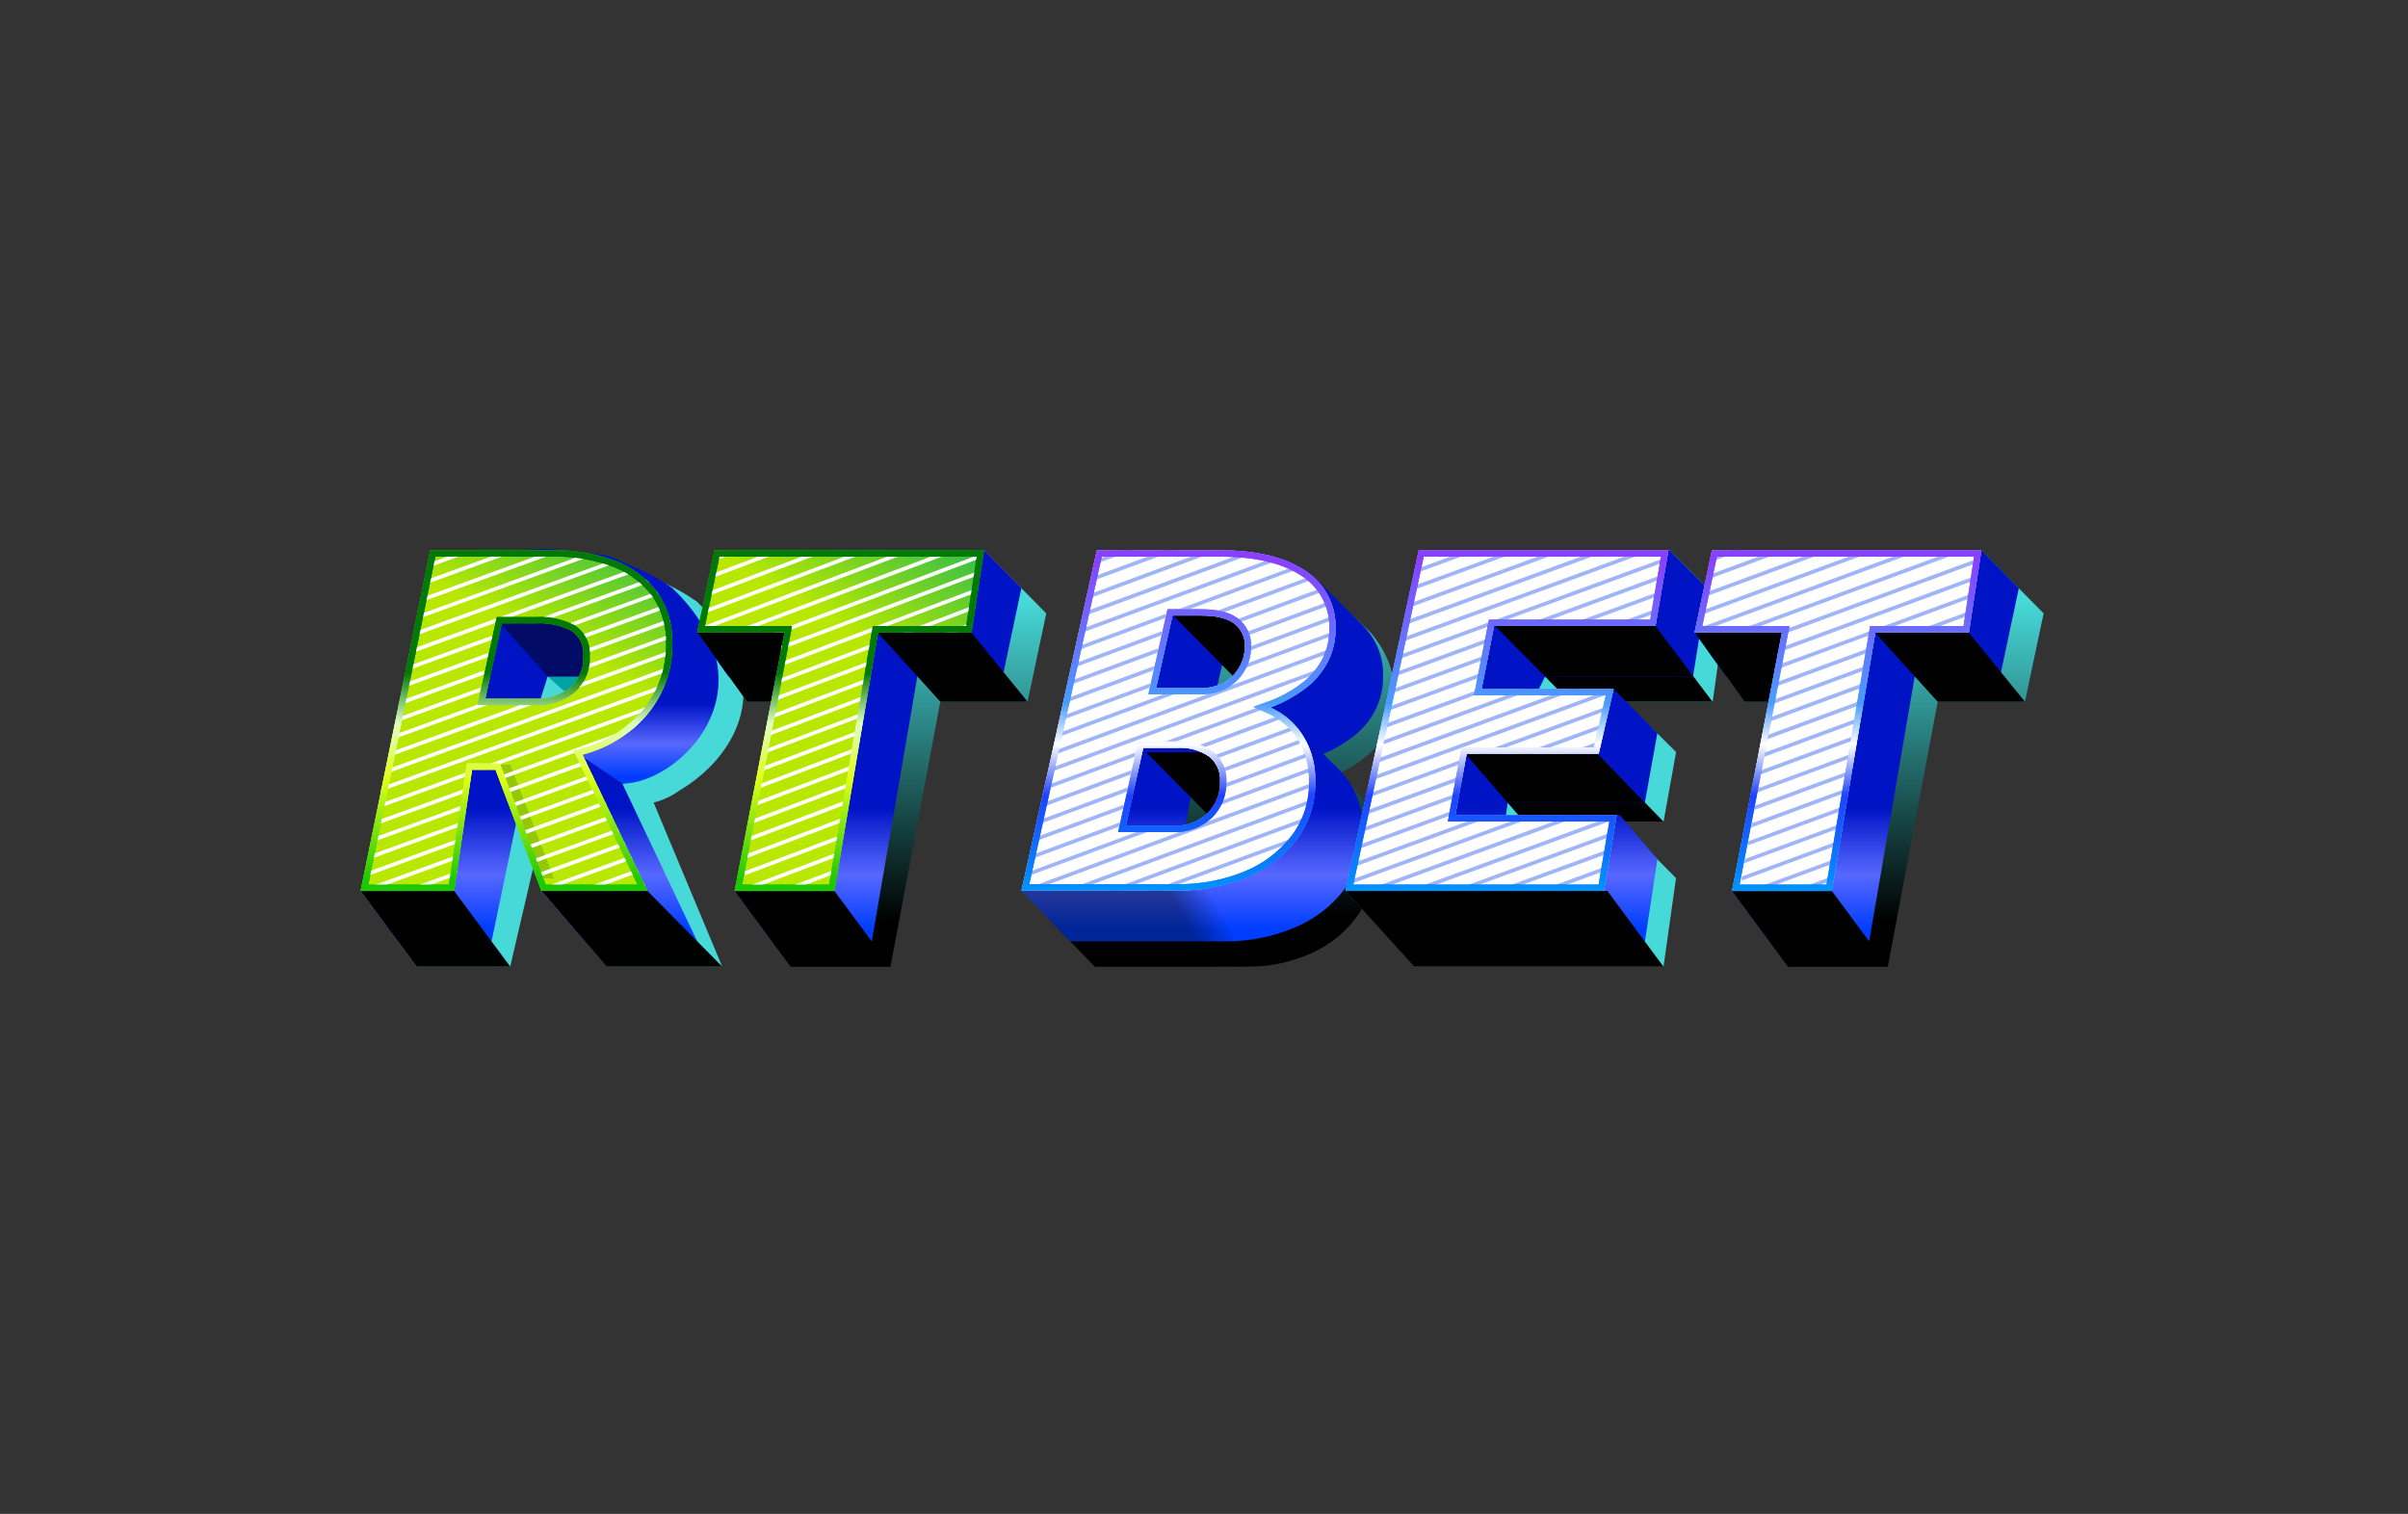 <?xml version="1.0" encoding="UTF-8"?>
<svg id="_Шар_2" data-name="Шар 2" xmlns="http://www.w3.org/2000/svg" xmlns:xlink="http://www.w3.org/1999/xlink" viewBox="0 0 334 210">
  <rect x="0" y="0" width="334" height="210" fill="#333333" stroke="none"/>
  <defs>
    <style>
      .cls-1 {
        fill: url(#_Градієнт_без_назви_66-3);
      }

      .cls-1, .cls-2, .cls-3, .cls-4, .cls-5, .cls-6, .cls-7, .cls-8, .cls-9, .cls-10, .cls-11, .cls-12, .cls-13, .cls-14, .cls-15, .cls-16, .cls-17, .cls-18, .cls-19, .cls-20, .cls-21, .cls-22, .cls-23, .cls-24, .cls-25, .cls-26, .cls-27, .cls-28, .cls-29 {
        stroke-width: 0px;
      }

      .cls-1, .cls-2, .cls-3, .cls-4, .cls-6, .cls-7, .cls-9, .cls-10, .cls-11, .cls-12, .cls-15, .cls-17, .cls-19, .cls-20, .cls-24, .cls-26, .cls-27, .cls-28, .cls-29 {
        fill-rule: evenodd;
      }

      .cls-2 {
        fill: url(#_Градієнт_без_назви_66-2);
      }

      .cls-3 {
        fill: url(#_Градієнт_без_назви_68);
      }

      .cls-4 {
        fill: url(#_Градієнт_без_назви_68-6);
      }

      .cls-5 {
        fill: url(#_Градієнт_без_назви_67-2);
      }

      .cls-6 {
        fill: #47d9d8;
      }

      .cls-7 {
        fill: url(#_Градієнт_без_назви_70-5);
      }

      .cls-9 {
        fill: rgba(15, 69, 240, .4);
      }

      .cls-10 {
        fill: url(#_Градієнт_без_назви_68-4);
      }

      .cls-11 {
        fill: url(#_Градієнт_без_назви_66);
      }

      .cls-12 {
        fill: url(#_Градієнт_без_назви_69-3);
      }

      .cls-13 {
        fill: none;
      }

      .cls-14 {
        fill: url(#_Градієнт_без_назви_67);
      }

      .cls-15 {
        fill: url(#_Градієнт_без_назви_69-2);
      }

      .cls-16, .cls-20 {
        fill: #fff;
      }

      .cls-17 {
        fill: url(#_Градієнт_без_назви_70-2);
      }

      .cls-18 {
        fill: rgba(0, 69, 32, .2);
      }

      .cls-19 {
        fill: url(#_Градієнт_без_назви_68-2);
      }

      .cls-30 {
        clip-path: url(#clippath);
      }

      .cls-21 {
        fill: url(#_Градієнт_без_назви_71);
        fill-opacity: .4;
      }

      .cls-22 {
        fill: url(#_Градієнт_без_назви_68-5);
      }

      .cls-23 {
        fill: #020c66;
      }

      .cls-24 {
        fill: url(#_Градієнт_без_назви_70-4);
      }

      .cls-25 {
        fill: #01a2a1;
      }

      .cls-26 {
        fill: url(#_Градієнт_без_назви_69);
      }

      .cls-27 {
        fill: url(#_Градієнт_без_назви_68-3);
      }

      .cls-28 {
        fill: url(#_Градієнт_без_назви_70-3);
      }

      .cls-29 {
        fill: url(#_Градієнт_без_назви_70);
      }
    </style>
    <linearGradient id="_Градієнт_без_назви_69" data-name="Градієнт без назви 69" x1="169.34" y1="3198.56" x2="169.34" y2="3247.82" gradientTransform="translate(0 -3120.48)" gradientUnits="userSpaceOnUse">
      <stop offset="0" stop-color="#47d9d8"/>
      <stop offset="1" stop-color="#000"/>
    </linearGradient>
    <linearGradient id="_Градієнт_без_назви_68" data-name="Градієнт без назви 68" x1="166.75" y1="3196.82" x2="166.75" y2="3251.07" gradientTransform="translate(0 -3120.48)" gradientUnits="userSpaceOnUse">
      <stop offset=".66" stop-color="#0014c6"/>
      <stop offset=".83" stop-color="#5768ff"/>
      <stop offset=".97" stop-color="#003dff"/>
    </linearGradient>
    <linearGradient id="_Градієнт_без_назви_70" data-name="Градієнт без назви 70" x1="163.46" y1="3196.82" x2="163.46" y2="3244.07" gradientTransform="translate(0 -3120.48)" gradientUnits="userSpaceOnUse">
      <stop offset=".03" stop-color="#8941ff"/>
      <stop offset=".45" stop-color="#489cff"/>
      <stop offset=".57" stop-color="#fff"/>
      <stop offset=".72" stop-color="#1e42ff"/>
      <stop offset="1" stop-color="#0094ff"/>
    </linearGradient>
    <linearGradient id="_Градієнт_без_назви_71" data-name="Градієнт без назви 71" x1="163.33" y1="3246.47" x2="167.68" y2="3243.89" gradientTransform="translate(0 -3120.48)" gradientUnits="userSpaceOnUse">
      <stop offset="0" stop-color="#000"/>
      <stop offset="1" stop-color="#000" stop-opacity="0"/>
    </linearGradient>
    <linearGradient id="_Градієнт_без_назви_68-2" data-name="Градієнт без назви 68" x1="211.71" y1="3196.82" x2="211.71" y2="3251.07" xlink:href="#_Градієнт_без_назви_68"/>
    <linearGradient id="_Градієнт_без_назви_70-2" data-name="Градієнт без назви 70" x1="209.02" y1="3196.82" x2="209.02" y2="3244.07" xlink:href="#_Градієнт_без_назви_70"/>
    <linearGradient id="_Градієнт_без_назви_69-2" data-name="Градієнт без назви 69" x1="259.26" y1="3203.82" x2="259.26" y2="3248.51" xlink:href="#_Градієнт_без_назви_69"/>
    <linearGradient id="_Градієнт_без_назви_68-3" data-name="Градієнт без назви 68" x1="257.53" y1="3196.82" x2="257.53" y2="3251.07" xlink:href="#_Градієнт_без_назви_68"/>
    <linearGradient id="_Градієнт_без_назви_70-3" data-name="Градієнт без назви 70" x1="254.94" x2="254.94" xlink:href="#_Градієнт_без_назви_70"/>
    <linearGradient id="_Градієнт_без_назви_68-4" data-name="Градієнт без назви 68" x1="74.67" y1="3196.81" x2="74.67" y2="3251.06" xlink:href="#_Градієнт_без_назви_68"/>
    <linearGradient id="_Градієнт_без_назви_68-5" data-name="Градієнт без назви 68" x1="86.08" y1="3196.66" x2="86.08" y2="3229.19" xlink:href="#_Градієнт_без_назви_68"/>
    <linearGradient id="_Градієнт_без_назви_67" data-name="Градієнт без назви 67" x1="90.7" y1="3189.74" x2="59.36" y2="3250" gradientTransform="translate(0 -3120.48)" gradientUnits="userSpaceOnUse">
      <stop offset="0" stop-color="#0bb15e"/>
      <stop offset=".36" stop-color="#b9e800"/>
    </linearGradient>
    <linearGradient id="_Градієнт_без_назви_66" data-name="Градієнт без назви 66" x1="71.64" y1="3196.81" x2="71.64" y2="3244.07" gradientTransform="translate(0 -3120.48)" gradientUnits="userSpaceOnUse">
      <stop offset=".36" stop-color="#007a05"/>
      <stop offset=".51" stop-color="#e0ffc1"/>
      <stop offset=".67" stop-color="#dfff1b"/>
      <stop offset=".97" stop-color="#1cc800"/>
    </linearGradient>
    <linearGradient id="_Градієнт_без_назви_69-3" data-name="Градієнт без назви 69" x1="120.92" y1="3203.82" x2="120.92" y2="3248.51" xlink:href="#_Градієнт_без_назви_69"/>
    <linearGradient id="_Градієнт_без_назви_68-6" data-name="Градієнт без назви 68" x1="119.19" y1="3196.82" x2="119.19" y2="3251.07" xlink:href="#_Градієнт_без_назви_68"/>
    <linearGradient id="_Градієнт_без_назви_67-2" data-name="Градієнт без назви 67" x1="127.04" y1="3185.73" x2="94.24" y2="3243.75" xlink:href="#_Градієнт_без_назви_67"/>
    <linearGradient id="_Градієнт_без_назви_66-2" data-name="Градієнт без назви 66" x1="116.6" y1="3196.82" x2="116.6" y2="3244.07" xlink:href="#_Градієнт_без_назви_66"/>
    <clipPath id="clippath">
      <path class="cls-13" d="m196.75,76.32h34.63l-1.79,10.5h-22.39l-1.73,8.75h18.31l-2.07,8.97h-18.31l-1.58,8.53h22.39l-1.79,10.5h-35.82l10.15-47.25Zm40.66,0l-2.39,11.37h12.11l-6.92,35.87h13.83l6.05-35.87h12.97l1.73-11.37h-37.38Zm-146.15,6c1.34,2.07,2.02,4.49,1.96,6.95.03,2.39-.51,4.74-1.56,6.88-1.06,2.09-2.57,3.91-4.43,5.33-1.68,1.31-3.58,2.3-5.61,2.93-.28.09-.56.17-.84.25l9,18.9h-14.7l-3.18-8.4-3.18-8.4h-3.26l-2.48,16.81h-12.97l9.65-47.25h16.89c3.07-.07,6.13.46,9,1.55,2.3.91,4.29,2.46,5.74,4.45Zm-11.62,4.38h-.02c-1.64-.85-3.48-1.23-5.32-1.14h-5.44l-2.67,12.21h8.17c1.9.05,3.75-.57,5.24-1.75,1.46-1.26,2.26-3.14,2.15-5.07.13-1.7-.68-3.34-2.11-4.26Zm17.03.99h12.1l-6.92,35.87h13.83l6.05-35.87h12.97l1.73-11.37h-37.38l-2.39,11.37Zm74.93-1.94l.02-.03s0,0,0,0l-.02.03s0,0,0,0Zm-29.97,37.81v-.07s0,0,0,0v.07Zm43.57-36.31c.01,1.65-.39,3.27-1.17,4.72-.79,1.44-1.89,2.69-3.23,3.64-1.11.82-2.31,1.51-3.58,2.07-.36.16-.72.3-1.09.43.36.17.71.35,1.04.54,1.5.86,2.75,2.09,3.63,3.58,1.1,1.86,1.65,3.99,1.58,6.14.08,2.92-.84,5.78-2.61,8.1-1.79,2.31-4.16,4.1-6.87,5.2-3.05,1.24-6.32,1.86-9.62,1.82h-21.63l10.44-47.18h17.17c5.02,0,8.93.94,11.75,2.83,2.73,1.77,4.32,4.85,4.19,8.1Zm-17,16.99c-1.46-1.02-3.22-1.51-5-1.4h-5.36l-2.8,12.55h7.54c1.99.11,3.95-.58,5.41-1.93,1.36-1.31,2.1-3.13,2.05-5.02.1-1.62-.59-3.18-1.85-4.2Zm4.74-17.08c-.23-.39-.52-.71-.82-.99-.03-.03-.07-.07-.1-.1-.02-.02-.04-.04-.07-.06-.11-.1-.22-.2-.34-.29h0c-.76-.55-1.7-.89-2.81-1.07-.01,0-.03,0-.04,0-.79-.18-2.16-.18-4.89-.18-.83,0-1.52,0-1.98.01l-2.66,11.81c2.49,0,4.99,0,7.48,0,.59,0,2.01-.06,3.47-.91,0,0,.02,0,.03-.01h.01s.01-.01.01-.01c.05-.03.09-.06.13-.09.12-.07.24-.14.35-.22.04-.03.1-.07.19-.14.05-.04.1-.09.16-.13.08-.07.16-.14.26-.23.36-.33.68-.7.96-1.11.53-.74,1.03-1.73,1.18-2.96.07-.63.24-2-.53-3.31Z"/>
    </clipPath>
    <linearGradient id="_Градієнт_без_назви_66-3" data-name="Градієнт без назви 66" x1="116.6" y1="3196.82" x2="116.6" y2="3244.07" xlink:href="#_Градієнт_без_назви_66"/>
    <linearGradient id="_Градієнт_без_назви_70-4" data-name="Градієнт без назви 70" x1="209.02" y1="3196.82" x2="209.02" y2="3244.07" xlink:href="#_Градієнт_без_назви_70"/>
    <linearGradient id="_Градієнт_без_назви_70-5" data-name="Градієнт без назви 70" x1="254.94" x2="254.94" xlink:href="#_Градієнт_без_назви_70"/>
  </defs>
  <g id="_Шар_1-2" data-name="Шар 1">
    <g>
      <g>
        <rect class="cls-13" x="49.5" y="74.93" width="235" height="60.14"/>
        <path class="cls-26" d="m155.11,78.09l-9.98,49,6.72,7h21.42c3.1,0,6.15-.69,8.95-2.02,2.56-1.2,4.75-3.07,6.33-5.42,1.66-2.5,2.5-5.45,2.41-8.44.03-2.22-.46-4.42-1.46-6.4-.43-.83-.97-1.59-1.61-2.27-.1-.12-.2-.23-.31-.34-.11-.12-.22-.25-.33-.37-.1-.12-.2-.23-.31-.34-.1-.12-.21-.24-.32-.35-.1-.12-.21-.24-.32-.35-.1-.12-.21-.24-.32-.36-.05-.06-.11-.12-.16-.18,1.32-.61,2.55-1.4,3.67-2.33,1.26-1.03,2.27-2.33,2.97-3.8.72-1.54,1.09-3.22,1.08-4.93-.16-3.13-1.38-6.11-3.46-8.46-.1-.12.11.11,0,0-.11-.12.11.12,0,0-.1-.12.11.11,0,0-.1-.12.11.12,0,0-.1-.12.11.11,0,0-.1-.12.11.12,0,0-.1-.11.1.11,0,0-.1-.11.1.11,0,0-.11-.12.11.12,0,0-.1-.12.11.12,0,0-.44-.52-8.08-7.44-8.65-7.87-2.6-1.97-5.64-1.75-10.26-1.75h-16.08Zm17.5,35.22h-5.55l-.78,4.51c1.23-.16,2.36-.75,3.19-1.67.72-.81,2.89-1.74,3.14-2.85h0Zm2.92-18.97h-2.74l-.71,3.41c.45-.14.88-.34,1.28-.6.82-.54,1.47-1.3,1.9-2.18.1-.21.19-.42.27-.63h0Z"/>
        <path class="cls-3" d="m152.37,76.34l-10.7,47.25,6.81,7h21.59c3.3,0,6.56-.67,9.6-1.96,2.69-1.12,5.03-2.93,6.79-5.25,1.76-2.36,2.66-5.24,2.58-8.18.03-2.17-.51-4.31-1.56-6.2-.47-.81-1.05-1.55-1.72-2.2-.11-.11-.22-.22-.33-.33-.11-.12-.23-.24-.35-.35-.11-.11-.22-.22-.33-.33-.11-.12-.22-.23-.34-.34-.11-.12-.22-.23-.34-.34-.11-.12-.23-.23-.34-.35-.06-.06-.12-.12-.17-.18,1.4-.58,2.72-1.34,3.94-2.26,1.33-.97,2.42-2.23,3.19-3.68.77-1.47,1.17-3.11,1.15-4.77.1-2.68-.94-5.28-2.86-7.15-.11-.11-.22-.22-.33-.33-.11-.12-.23-.24-.35-.35-.11-.11-.22-.22-.33-.33-.11-.12-.22-.23-.34-.34-.11-.12-.22-.23-.34-.34-.11-.12-.23-.23-.34-.35-.11-.11-.22-.23-.34-.34-.11-.12-.22-.23-.34-.34-.11-.12-.22-.23-.34-.34-.11-.12-.23-.23-.35-.35-.11-.11-.21-.22-.33-.33-.11-.12-.23-.23-.35-.35-.11-.12-.23-.23-.35-.35-.1-.11-.21-.22-.32-.32-.11-.12-.23-.24-.35-.35-.11-.12-.22-.23-.34-.34-.11-.11-.22-.23-.34-.34-.11-.12-.22-.23-.34-.34-.49-.52-1.04-.98-1.62-1.38-2.78-1.91-6.65-2.86-11.61-2.86h-17.25Zm16.98,34.12h-4.16l-.84,4.37c2.42-.26,4.42-2.01,5-4.37h0Zm3.13-18.37h-2.93l-.76,3.31c.48-.14.94-.33,1.37-.58.86-.51,1.56-1.24,2.04-2.11.11-.2.21-.41.29-.61h0Z"/>
        <path class="cls-8" d="m162.42,85.09h11.24l-.86,9.62h-.86l-9.51-9.62Z"/>
        <path class="cls-8" d="m158.96,104.34h11.24l-.86,9.62h-.86l-9.51-9.62Z"/>
        <path class="cls-16" d="m141.67,123.59l10.46-47.25h17.17c5.02,0,8.93.94,11.75,2.83,2.73,1.77,4.32,4.85,4.19,8.1.01,1.65-.39,3.27-1.17,4.72-.79,1.44-1.89,2.69-3.23,3.64-1.43,1.06-3,1.9-4.67,2.5,1.95.86,3.58,2.29,4.67,4.12,1.1,1.86,1.65,3.99,1.58,6.14.08,2.92-.84,5.78-2.61,8.1-1.79,2.31-4.16,4.1-6.87,5.2-3.05,1.24-6.32,1.86-9.62,1.82h-21.65v.07Zm14.5-9.04h6.46c1.77.11,3.5-.5,4.81-1.69,1.19-1.14,1.84-2.74,1.79-4.39.1-1.35-.47-2.66-1.51-3.51-1.31-.9-2.88-1.33-4.47-1.22h-4.67l-2.41,10.8Zm4.19-19.1h6.32c1.11.01,2.2-.27,3.16-.81.86-.5,1.58-1.22,2.06-2.09.49-.84.75-1.79.76-2.77.1-1.29-.47-2.54-1.51-3.31-1.03-.74-2.54-1.08-4.67-1.08h-3.85l-2.27,10.06Z"/>
        <path class="cls-29" d="m141.69,123.52h-.01v.07-.07h21.65c3.3.04,6.57-.58,9.62-1.82,2.71-1.1,5.08-2.89,6.87-5.2,1.77-2.32,2.69-5.18,2.61-8.1.07-2.16-.48-4.29-1.58-6.14-.88-1.49-2.13-2.72-3.63-3.58-.33-.19-.68-.37-1.04-.54.37-.13.74-.27,1.09-.43,1.27-.55,2.47-1.25,3.58-2.07,1.34-.96,2.44-2.2,3.23-3.64.78-1.45,1.18-3.08,1.17-4.72.13-3.25-1.46-6.33-4.19-8.1-2.82-1.89-6.74-2.83-11.75-2.83h-17.17l-10.44,47.18Zm11.13-46.3h16.48c4.92,0,8.65.93,11.27,2.69,2.49,1.61,3.93,4.41,3.81,7.37.01,1.5-.35,2.98-1.06,4.31-.73,1.33-1.75,2.47-2.98,3.35-1.36,1.01-2.86,1.81-4.45,2.38l-2.04.72,1.97.9c1.78.78,3.28,2.1,4.29,3.77h0s0,.02,0,.02c1.01,1.72,1.51,3.68,1.45,5.67.08,2.72-.77,5.39-2.43,7.56h0c-1.7,2.19-3.95,3.89-6.52,4.93-2.95,1.2-6.11,1.8-9.29,1.76h-20.55l10.05-45.43Zm2.27,38.2l2.8-12.55h5.36c1.78-.11,3.54.38,5,1.4,1.26,1.02,1.94,2.58,1.85,4.2.05,1.89-.69,3.7-2.05,5.02-1.47,1.35-3.42,2.05-5.41,1.93h-7.54Zm12.63-10.46c-1.31-.9-2.88-1.33-4.47-1.22h-4.67l-2.41,10.8h6.46c1.77.11,3.5-.5,4.81-1.69,1.19-1.14,1.84-2.74,1.79-4.39.1-1.35-.47-2.66-1.51-3.51h0Zm-8.44-8.64l2.66-11.81h4.54c2.19,0,3.92.34,5.17,1.24l-.5.71c-1.03-.74-2.54-1.08-4.67-1.08h-3.85l-2.27,10.06h6.32c1.11.01,2.2-.27,3.16-.81.86-.5,1.58-1.22,2.06-2.09.49-.84.75-1.79.76-2.77.1-1.29-.47-2.54-1.51-3.31l.5-.71c1.27.93,1.97,2.45,1.88,4.02,0,1.12-.3,2.22-.86,3.19-.56,1.01-1.38,1.84-2.37,2.42h-.01s-.01.01-.01.01c-1.09.62-2.33.93-3.58.92h-7.41Z"/>
        <path class="cls-21" d="m141.67,123.59h25.94l7.78,10.5h-23.54l-10.18-10.5Z"/>
        <path class="cls-6" d="m186.64,123.59l10.38-46.37,30-.88h4.59l7.78,7.87-1.83,13.12h-18.92l-.86,2.62,11.35,1.04,3.35,3.33-1.73,9.62h-16.43l-.25,3.43,10.62-3.43,7.78,7.87-1.73,12.25h-34.59l-9.51-10.5Z"/>
        <path class="cls-8" d="m207.38,86.84h22.23l7.92,10.5h-19.77l-10.38-10.5Z"/>
        <path class="cls-8" d="m203.06,104.34h18.31l9.35,9.62h-19.35l-8.32-9.62Z"/>
        <path class="cls-19" d="m186.64,123.59l10.15-47.25h34.81l5.19,5.25-1.96,12.25h-20.52l-.86,1.75h10.38l6.05,6.12-1.73,9.62h-19.02l-.26,1.81,15.83-.06,5.19,6.12-1.73,11.37h-35.18l-6.32-7Z"/>
        <path class="cls-8" d="m207.38,86.84h22.23l5.29,7h-20.6l-6.92-7Z"/>
        <path class="cls-8" d="m203.06,104.34h18.31l6.76,7h-19.02l-6.05-7Z"/>
        <path class="cls-16" d="m186.64,123.59l10.15-47.25h34.63l-1.79,10.5h-22.39l-1.73,8.75h18.31l-2.07,8.97h-18.31l-1.58,8.53h22.39l-1.79,10.5h-35.82Z"/>
        <path class="cls-17" d="m207.23,86.84h22.39l1.79-10.5h-34.63l-10.15,47.25h35.82l1.79-10.5h-22.39l1.58-8.53h18.31l2.07-8.97h-18.31l1.73-8.75Zm15.49,9.62h-18.27l2.07-10.5h22.37l1.49-8.75h-32.9l-9.77,45.5h34.02l1.49-8.75h-22.4l1.9-10.28h18.34l1.67-7.22Z"/>
        <path class="cls-8" d="m186.64,123.59h36.31l7.78,10.5h-34.59l-9.51-10.5Z"/>
        <path class="cls-15" d="m245.43,97.34l-5.19,26.25,7.78,10.5h13.83l6.92-36.75h12.1l2.59-12.25-8.65-8.75h-37.18l-2.59,11.37,6.92,9.62h3.46Z"/>
        <path class="cls-27" d="m246.49,93.84l-6.25,29.75,5.19,7h13.83l6.32-36.75h11.84l2.6-12.25-5.19-5.25h-37.15l-2.62,11.37,4.32,6.12h7.11Z"/>
        <path class="cls-8" d="m259.26,86.84h13.08l8.53,10.5h-12.11l-9.51-10.5Z"/>
        <path class="cls-8" d="m235.05,87.72l12.56-.88,3.87,10.5h-9.51l-6.92-9.62Z"/>
        <path class="cls-8" d="m240.24,123.59h13.84l7.78,10.5h-13.84l-7.78-10.5Z"/>
        <path class="cls-16" d="m240.24,123.59l6.92-35.87h-12.1l2.39-11.37h37.38l-1.73,11.37h-12.97l-6.05,35.87h-13.83Z"/>
        <path class="cls-28" d="m240.24,123.59h13.83l6.05-35.87h12.97l1.73-11.37h-37.38l-2.39,11.37h12.11l-6.92,35.87Zm-4.12-36.75h12.09l-6.92,35.87h12.05l6.05-35.87h12.96l1.46-9.62h-35.67l-2.02,9.62Z"/>
        <path class="cls-6" d="m50.02,123.58l13.87-45.48h14.07c.63-.02,1.28-.02,1.94,0h1.6c.59,0,1.08,0,1.51,0,1.68-.17,3.37.12,4.9.83.63.29,1.24.62,1.82,1,2.49.84,4.84,2.05,6.99,3.57,11.96,11.52,4.81,21.86-2.43,26.13-1.09.79-2.32,1.37-3.63,1.7l9.51,22.75h-15.96l-9.12-10.5-.86-4.37-3.46,14.87h-12.97l-7.78-10.5Zm35.62-28.75c.06,0,.11,0,.16,0-.27,1-.85,1.88-1.66,2.53-1.21.94-2.69,1.48-4.22,1.55l.89-4.07h4.83Z"/>
        <path class="cls-25" d="m75.96,93.84h12.97v6.12h-6.05l-6.92-6.12Z"/>
        <path class="cls-10" d="m59.67,76.34l-9.65,47.25,5.19,7h12.97l3.46-16.62,3.46,9.62,6.05,7h15.56l-10.38-21.87c2.56-.68,4.82-1.18,6.77-2.68,1.91-1.43,3.48-3.27,4.58-5.39,1.09-2.15,1.64-4.54,1.62-6.95.07-2.49-.64-4.94-2.02-7.02-.42-.56-.88-1.09-1.38-1.58-.11-.12-.22-.23-.34-.34-.11-.12-.23-.23-.34-.35-.11-.12-.22-.23-.34-.34-.11-.11-.21-.22-.32-.33-.11-.12-.23-.24-.35-.35-.11-.11-.22-.23-.33-.34-.11-.12-.23-.23-.34-.35-.11-.11-.22-.23-.33-.34-.11-.12-.22-.23-.34-.34-.11-.12-.22-.23-.34-.34-.11-.11-.21-.22-.32-.33-.11-.12.12.12,0,0-.11-.11.11.11,0,0-.11-.11.11.11,0,0-.11-.11.11.11,0,0-.11-.11.11.11,0,0-1.55-1.52-5.62-3.35-7.6-4.14-2.56-1.02-21.3-.88-24.94-.88Zm21.48,17.5c-.19,0,.2,0,0,0h-5.19l-1.03,3.29h.28c1.75.06,3.46-.5,4.85-1.57.83-.67.8-.67,1.08-1.72Z"/>
        <path class="cls-22" d="m86.34,108.71l-7.78-5.25c7.78-6.12,8.65-11.3,7.78-17.43-.69-4.9-10.09-8.53-13.83-9.7,6.23-.7,14.7.88,20.75,5.25,14.53,14,.86,27.12-6.92,27.12Z"/>
        <path class="cls-23" d="m68.18,85.09h13.83v8.75h-6.05l-7.78-8.75Z"/>
        <path class="cls-14" d="m50.02,123.58l9.65-47.25h16.89c3.07-.07,6.13.46,9,1.55,2.3.91,4.29,2.46,5.74,4.45,1.34,2.07,2.02,4.49,1.96,6.95.03,2.39-.51,4.74-1.57,6.88-1.06,2.09-2.57,3.91-4.43,5.33-1.91,1.49-4.11,2.57-6.46,3.17l9,18.9h-14.7l-6.36-16.81h-3.26l-2.48,16.81h-12.97Zm17.29-26.66h7.09c1.7.05,3.36-.5,4.69-1.55,1.26-1.1,1.94-2.72,1.83-4.39.13-1.39-.52-2.75-1.7-3.51-1.51-.76-3.2-1.11-4.89-1.01h-4.75l-2.28,10.46Z"/>
        <path class="cls-18" d="m70.77,106.08h-2.59l.86.88,5.82,14.87h1.97l-6.05-15.75Z"/>
        <path class="cls-11" d="m87.26,101.51c1.86-1.42,3.37-3.24,4.43-5.33,1.05-2.14,1.59-4.5,1.57-6.88.06-2.46-.62-4.89-1.96-6.95-1.45-2-3.44-3.54-5.74-4.45-2.87-1.09-5.93-1.62-9-1.55h-16.89l-9.65,47.25h12.97l2.48-16.81h3.26l3.18,8.4,3.18,8.4h14.7l-9-18.9c.29-.08.57-.16.84-.25,2.03-.62,3.94-1.61,5.61-2.93Zm1.16,21.2l-8.85-18.59,1.01-.27c2.24-.57,4.33-1.6,6.15-3.02,1.76-1.34,3.19-3.06,4.19-5.04.99-2.02,1.5-4.24,1.47-6.49.06-2.28-.56-4.53-1.8-6.45-1.36-1.86-3.21-3.3-5.35-4.15-2.77-1.05-5.71-1.56-8.67-1.49h-16.18l-9.29,45.5h11.16l2.48-16.81h4.6l6.36,16.81h12.73Zm-22.18-24.91l2.67-12.21h5.44c1.84-.1,3.67.29,5.32,1.13h.02c1.43.93,2.25,2.57,2.11,4.27.11,1.93-.68,3.8-2.15,5.07-1.49,1.18-3.34,1.8-5.24,1.75h-8.17Zm12.87-2.43c1.26-1.1,1.94-2.72,1.83-4.39.13-1.39-.52-2.75-1.7-3.51-1.51-.76-3.2-1.11-4.89-1.01h-4.75l-2.28,10.46h7.09c1.7.05,3.36-.5,4.69-1.55h0Z"/>
        <path class="cls-8" d="m50.02,123.59h12.97l7.78,10.5h-12.97l-7.78-10.5Z"/>
        <path class="cls-8" d="m75.1,123.59h14.7l10.38,10.5h-16.01l-9.06-10.5Z"/>
        <path class="cls-12" d="m107.09,97.34l-5.19,26.25,7.78,10.5h13.83l6.92-36.75h12.1l2.59-12.25-8.65-8.75h-37.18l-2.59,11.37,6.92,9.62h3.46Z"/>
        <path class="cls-4" d="m108.15,93.84l-6.25,29.75,5.19,7h13.83l6.32-36.75h11.84l2.59-12.25-5.19-5.25h-37.15l-2.62,11.37,4.32,6.12h7.11Z"/>
        <path class="cls-8" d="m120.92,86.84h13.08l8.53,10.5h-12.1l-9.51-10.5Z"/>
        <path class="cls-8" d="m96.71,87.72l12.56-.88,3.87,10.5h-9.51l-6.92-9.62Z"/>
        <path class="cls-8" d="m101.9,123.59h13.83l7.78,10.5h-13.83l-7.78-10.5Z"/>
        <path class="cls-5" d="m101.9,123.59l6.92-35.87h-12.1l2.39-11.37h37.38l-1.73,11.37h-12.97l-6.05,35.87h-13.83Z"/>
        <path class="cls-2" d="m101.9,123.59h13.83l6.05-35.87h12.97l1.73-11.37h-37.38l-2.39,11.37h12.1l-6.92,35.87Zm-4.12-36.75h12.09l-6.92,35.87h12.05l6.05-35.87h12.96l1.46-9.62h-35.67l-2.02,9.62Z"/>
        <g class="cls-30">
          <g>
            <path class="cls-9" d="m177.77,121.81c.65-.39,1.29-.81,1.91-1.26l-9.42,3.48h1.5l6.02-2.22Z"/>
            <path class="cls-9" d="m183.08,117.58c.02-.17.04-.34.05-.51l-18.83,6.96h1.5l17.19-6.35s.06-.06.09-.09Z"/>
            <path class="cls-9" d="m183.31,114.77l-24.41,9.03c.42.03.85.06,1.27.08l23.1-8.54c.01-.19.03-.38.04-.57Z"/>
            <path class="cls-9" d="m183.36,112.55l-29.52,10.92c.42.03.85.05,1.27.08l28.25-10.44c0-.18,0-.37,0-.55Z"/>
            <path class="cls-9" d="m183.3,110.37l-34.32,12.69c.41.04.81.07,1.22.1l33.13-12.25c0-.18-.02-.36-.03-.54Z"/>
            <path class="cls-9" d="m183.07,108.21l-38.94,14.4c.39.04.77.09,1.16.12l37.85-13.99c-.02-.18-.04-.35-.07-.53Z"/>
            <path class="cls-9" d="m182.71,106.15l-40.41,14.94c-.05.2-.11.41-.16.61l40.66-15.03c-.03-.17-.07-.34-.1-.52Z"/>
            <path class="cls-9" d="m182.3,104.1l-39.32,14.54c-.06.21-.12.41-.18.62l39.6-14.64c-.04-.17-.07-.34-.11-.52Z"/>
            <path class="cls-9" d="m181.9,102.01l-38.17,14.11c-.06.21-.12.41-.18.62l38.45-14.22c-.03-.17-.06-.35-.09-.52Z"/>
            <path class="cls-9" d="m181.15,100.08l-36.72,13.58c-.06.21-.11.41-.17.62l37.14-13.73c-.1-.14-.18-.3-.25-.46Z"/>
            <path class="cls-9" d="m181.12,98s.03-.08.04-.12l-36.12,13.36c-.05.2-.1.4-.14.61l36.11-13.35c.03-.16.06-.32.11-.5Z"/>
            <path class="cls-9" d="m182.27,95.23l-36.77,13.59c-.03.2-.07.39-.1.59l36.56-13.52c.1-.22.21-.45.31-.67Z"/>
            <path class="cls-9" d="m183.65,92.52l-37.89,14.01c-.01.19-.02.38-.04.57l37.57-13.89c.12-.23.24-.46.36-.69Z"/>
            <path class="cls-9" d="m184.99,89.83l-38.72,14.31c-.06.21-.11.41-.17.62l38.58-14.26c.11-.22.21-.44.31-.67Z"/>
            <path class="cls-9" d="m185.92,87.24l-38.99,14.41c-.05.2-.1.41-.15.61l38.97-14.41c.06-.2.12-.41.17-.62Z"/>
            <path class="cls-9" d="m185.64,85.15l-38.16,14.11c-.04.2-.09.4-.13.6l38.54-14.25c-.08-.15-.16-.31-.25-.46Z"/>
            <path class="cls-9" d="m184.52,83.36l-36.56,13.52c-.04.2-.08.4-.12.6l36.98-13.67c-.1-.15-.2-.3-.3-.44Z"/>
            <path class="cls-9" d="m183.06,81.66l-34.62,12.8c-.04.2-.08.4-.12.6l35.14-12.99c-.13-.14-.26-.27-.4-.41Z"/>
            <path class="cls-9" d="m181.36,80.09l-32.43,11.99c-.04.2-.09.4-.13.6l33-12.2c-.15-.13-.29-.26-.44-.39Z"/>
            <path class="cls-9" d="m179.54,78.56l-30.02,11.1c-.05.2-.11.41-.16.61l30.65-11.33c-.16-.13-.31-.26-.47-.38Z"/>
            <path class="cls-9" d="m177.74,77.29c-.2-.03-.4-.06-.59-.09l-26.93,9.96c-.06.21-.12.41-.18.62l27.94-10.33c-.08-.05-.16-.11-.24-.16Z"/>
            <path class="cls-9" d="m150.76,85.32l22.95-8.49c-.41-.04-.82-.07-1.23-.1l-21.54,7.96c-.06.21-.12.41-.18.62Z"/>
            <path class="cls-9" d="m151.43,82.87l17.25-6.38c-.45-.02-.9-.04-1.35-.06l-15.76,5.83c-.05.2-.09.4-.14.6Z"/>
            <path class="cls-9" d="m151.95,80.44l11.11-4.11c-.48,0-.96-.01-1.45-.02l-9.55,3.53c-.03.2-.07.4-.11.59Z"/>
            <path class="cls-9" d="m152.25,78.13l4.93-1.82c-.45,0-.9,0-1.35,0-.04,0-.08-.01-.12-.01l-3.44,1.27c0,.19-.01.38-.03.56Z"/>
          </g>
          <g>
            <path class="cls-9" d="m220.69,123.69l2.52-.92c.04-.2.08-.4.12-.6l-4.18,1.53c.51,0,1.03,0,1.54,0Z"/>
            <path class="cls-9" d="m214.44,123.78l9.22-3.37c.03-.2.06-.39.09-.59l-10.94,4c.55-.01,1.09-.03,1.64-.04Z"/>
            <path class="cls-9" d="m208.01,123.89l15.97-5.84c.02-.19.05-.39.07-.59l-17.57,6.43h1.53Z"/>
            <path class="cls-9" d="m202,123.89l22.26-8.14c.02-.19.05-.39.07-.58l-23.86,8.73h1.53Z"/>
            <path class="cls-9" d="m196,123.89l28.55-10.44c.03-.2.06-.39.08-.59l-30.16,11.03h1.53Z"/>
            <path class="cls-9" d="m189.88,123.89l32.95-12.05c-.14-.12-.27-.26-.39-.42l-34.09,12.47h1.53Z"/>
            <path class="cls-9" d="m221.94,109.44s0-.02,0-.03l-34.77,12.72c-.02.19-.05.39-.07.58l34.85-12.75c-.01-.17-.02-.34,0-.52Z"/>
            <path class="cls-9" d="m222.16,107.13l-34.7,12.69c-.03.2-.06.39-.08.59l34.72-12.7c.02-.19.04-.39.06-.58Z"/>
            <path class="cls-9" d="m222.44,104.79l-34.64,12.67c-.03.2-.06.39-.09.59l34.65-12.68c.02-.2.05-.39.08-.59Z"/>
            <path class="cls-9" d="m222.78,102.47l-34.61,12.66c-.03.2-.07.4-.1.59l34.61-12.66c.03-.2.07-.4.1-.59Z"/>
            <path class="cls-9" d="m188.81,112.7c-.06.21-.12.42-.18.63l34.46-12.61c.04-.2.08-.4.12-.6l-34.4,12.58Z"/>
            <path class="cls-9" d="m189.55,110.19c-.06.21-.12.42-.18.62l34.26-12.53c.05-.2.1-.41.15-.61l-34.22,12.52Z"/>
            <path class="cls-9" d="m190.23,107.74c-.06.21-.12.41-.17.62l34.22-12.52c.06-.21.13-.42.19-.63l-34.24,12.53Z"/>
            <path class="cls-9" d="m190.87,105.31c-.05.21-.11.41-.16.62l34.44-12.6c.09-.23.2-.45.3-.67l-34.58,12.65Z"/>
            <path class="cls-9" d="m191.41,102.87c-.01.1-.01.19-.04.3-.02.1-.05.2-.07.3l35.62-13.03c.31-.33.64-.64.99-.92l-36.5,13.35Z"/>
            <path class="cls-9" d="m230.8,86.27l-39.38,14.41c-.05.21-.11.41-.16.62l39.53-14.46c0-.19.01-.38.02-.56Z"/>
            <path class="cls-9" d="m230.86,84.05l-38.8,14.19c-.06.21-.11.41-.17.62l38.95-14.25c0-.19.01-.38.02-.56Z"/>
            <path class="cls-9" d="m230.93,81.78l-38.2,13.97c-.06.21-.11.41-.17.62l38.35-14.03c0-.19.01-.38.02-.56Z"/>
            <path class="cls-9" d="m230.98,79.57l-37.57,13.74c-.06.21-.11.41-.17.62l37.74-13.8c0-.19,0-.37,0-.56Z"/>
            <path class="cls-9" d="m231,77.36l-36.93,13.51c-.06.21-.11.41-.17.62l37.1-13.57c0-.19,0-.37,0-.56Z"/>
            <path class="cls-9" d="m227.03,76.58l-32.29,11.81c-.06.21-.11.41-.16.62l34.03-12.45c-.52,0-1.05.01-1.57.02Z"/>
            <path class="cls-9" d="m221.23,76.5l-25.85,9.46c-.05.21-.11.41-.16.62l27.44-10.04c-.48-.01-.95-.02-1.43-.03Z"/>
            <path class="cls-9" d="m215.01,76.58l-19,6.95c-.05.2-.1.41-.15.61l21.2-7.75c-.68.06-1.36.13-2.04.19Z"/>
            <path class="cls-9" d="m207.81,76.98l-11.2,4.1c-.05.2-.1.41-.15.61l12.93-4.73c-.53.01-1.06.02-1.59.02Z"/>
            <path class="cls-9" d="m202.1,76.87l-4.93,1.8c-.05.2-.1.41-.14.61l6.49-2.37c-.47-.01-.94-.03-1.42-.04Z"/>
          </g>
          <g>
            <path class="cls-9" d="m249.74,123.74l4.81-1.77c.04-.2.08-.4.13-.61l-6.38,2.35c.48,0,.96.02,1.44.03Z"/>
            <path class="cls-9" d="m243.83,123.64l11.28-4.15c.05-.2.09-.41.14-.61l-12.89,4.75c.49,0,.98.01,1.47.02Z"/>
            <path class="cls-9" d="m241.64,121.57c-.03.2-.06.39-.09.59l14.16-5.22c.05-.2.1-.41.15-.61l-14.22,5.24Z"/>
            <path class="cls-9" d="m242.05,119.14c-.04.2-.07.4-.1.6l14.37-5.29c.05-.2.1-.41.15-.61l-14.42,5.31Z"/>
            <path class="cls-9" d="m242.51,116.69c-.04.2-.08.4-.12.6l14.53-5.35c.05-.2.1-.41.15-.61l-14.57,5.37Z"/>
            <path class="cls-9" d="m242.99,114.2c-.04.2-.08.4-.12.6l14.66-5.4c.05-.2.1-.41.14-.61l-14.69,5.41Z"/>
            <path class="cls-9" d="m243.45,111.75c-.04.2-.07.4-.11.6l14.75-5.43c.04-.2.09-.4.13-.61l-14.77,5.44Z"/>
            <path class="cls-9" d="m243.88,109.32c-.03.2-.07.4-.1.6l14.82-5.46c.04-.2.08-.4.12-.6l-14.84,5.47Z"/>
            <path class="cls-9" d="m244.27,106.85c-.03.2-.06.39-.09.59l14.88-5.48c.03-.2.07-.4.1-.6l-14.89,5.49Z"/>
            <path class="cls-9" d="m244.57,104.47c-.02.19-.04.39-.06.58l14.94-5.5c.03-.2.05-.39.08-.59l-14.95,5.51Z"/>
            <path class="cls-9" d="m244.76,102.12c-.01.19-.02.38-.04.57l15-5.53c.02-.19.03-.39.05-.58l-15.02,5.53Z"/>
            <path class="cls-9" d="m244.86,99.77c0,.19,0,.38-.01.56l15.09-5.56c.01-.19.01-.38.02-.57l-15.1,5.56Z"/>
            <path class="cls-9" d="m272.3,87.38l-5.23,1.92c.4.04.8.07,1.21.11l3.9-1.44c.04-.2.08-.4.12-.6Z"/>
            <path class="cls-9" d="m245.13,97.39c-.05.21-.1.41-.16.62l15.07-5.55c0-.07,0-.15,0-.22,0-.13.03-.24.04-.35l-14.96,5.51Z"/>
            <path class="cls-9" d="m245.71,94.9c-.04.2-.08.4-.13.61l15.8-5.82c.43-.29.93-.47,1.45-.54l9.8-3.61c.04-.2.07-.4.1-.6l-27.03,9.96Z"/>
            <path class="cls-9" d="m246.19,92.4c-.03.2-.06.4-.09.59l26.97-9.93c.03-.2.06-.39.09-.59l-26.96,9.93Z"/>
            <path class="cls-9" d="m246.34,90.07c.04.17.06.35.06.54l26.99-9.94c.03-.2.06-.39.08-.59l-27.13,9.99Z"/>
            <path class="cls-9" d="m244.89,88.33c.21.09.41.21.58.34l28.18-10.38c.02-.19.04-.39.06-.58l-28.82,10.61Z"/>
            <path class="cls-9" d="m241.63,87.34c.29.02.55.07.8.14l28.54-10.51c-.5,0-.99,0-1.49-.01l-28.15,10.37c.1,0,.2.01.3.02Z"/>
            <path class="cls-9" d="m236.9,87.23l28.06-10.34c-.49,0-.98-.01-1.46-.02l-27.39,10.09c0,.1,0,.21,0,.31.26-.02.53-.04.79-.05Z"/>
            <path class="cls-9" d="m236.03,85.28l22.96-8.46c-.49,0-.98-.01-1.46-.02l-21.56,7.94c.02.18.04.36.06.54Z"/>
            <path class="cls-9" d="m235.72,83.07l17.16-6.32c-.5,0-.99,0-1.49-.01l-15.7,5.78s-.05.09-.08.13c.03.14.08.28.1.42Z"/>
            <path class="cls-9" d="m246.39,76.31l-9.29,3.42c-.1.23-.2.45-.3.67l10.31-3.8c-.26-.07-.5-.17-.72-.29Z"/>
            <path class="cls-9" d="m241.6,75.8l-3.53,1.3c-.07.21-.13.42-.2.63l4.29-1.58c-.21-.1-.39-.22-.56-.35Z"/>
          </g>
          <g>
            <path class="cls-20" d="m94.98,127.51l2.5-.91c.02-.19.04-.39.06-.58l-2.56.93c0,.19,0,.37,0,.56Z"/>
            <path class="cls-20" d="m94.65,125.44l3.06-1.11c.02-.19.04-.39.06-.58l-3.35,1.22c.09.15.16.31.23.47Z"/>
            <path class="cls-20" d="m93.28,123.75l4.64-1.69c.02-.19.03-.38.04-.57l-5.32,1.94c.23.09.44.2.63.33Z"/>
            <path class="cls-20" d="m88.86,123.13l9.22-3.36c0-.19.01-.38.02-.56l-10.74,3.91c.5,0,1,0,1.51,0Z"/>
            <path class="cls-20" d="m98.14,117l-16.48,6c.47.02.94.03,1.41.04l15.08-5.49c0-.18,0-.37,0-.55Z"/>
            <path class="cls-20" d="m98.08,114.83l-21.66,7.89c.43.03.86.06,1.29.09l20.4-7.43c0-.18-.02-.37-.03-.55Z"/>
            <path class="cls-20" d="m74.86,121.61l23.13-8.42c-.01-.18-.02-.36-.03-.55l-23.27,8.47c.06.16.11.33.17.5Z"/>
            <path class="cls-20" d="m74.15,119.68l23.71-8.63c-.01-.18-.03-.36-.04-.54l-23.86,8.69c.06.16.13.33.19.49Z"/>
            <path class="cls-20" d="m97.65,108.37l-24.5,8.92c.03.13.06.26.07.4.02.04.04.08.06.11l24.42-8.89c-.02-.18-.03-.36-.05-.54Z"/>
            <path class="cls-20" d="m63.45,120.82l-6.85,2.49c.45.02.9.04,1.35.07l5.48-1.99c0-.19.01-.38.02-.56Z"/>
            <path class="cls-20" d="m72.58,115.82l24.92-9.07c-.02-.18-.04-.36-.06-.54l-25.11,9.14c.08.16.16.31.24.47Z"/>
            <path class="cls-20" d="m63.56,118.55l-12.64,4.6c.49,0,.97.01,1.46.03l11.14-4.05c.01-.19.03-.38.04-.57Z"/>
            <path class="cls-20" d="m71.84,113.9l25.42-9.26c-.02-.18-.04-.36-.07-.53l-25.62,9.33c.1.15.19.3.26.46Z"/>
            <path class="cls-20" d="m50.88,120.98c-.03.2-.05.39-.08.59l12.92-4.7c.02-.19.05-.39.07-.58l-12.92,4.7Z"/>
            <path class="cls-20" d="m71.31,111.9l25.68-9.35c-.03-.18-.05-.35-.08-.53l-25.71,9.36c.04.17.08.34.11.52Z"/>
            <path class="cls-20" d="m51.28,118.64c-.04.2-.08.4-.12.6l12.9-4.7c.03-.14.05-.28.08-.42.01-.07.04-.12.06-.18l-12.91,4.7Z"/>
            <path class="cls-20" d="m70.74,109.88l25.92-9.44c-.03-.18-.06-.35-.09-.53l-26.04,9.48c.08.16.15.32.21.48Z"/>
            <path class="cls-20" d="m51.65,116.83l12.99-4.73c-.09-.16-.15-.32-.21-.48l-12.65,4.61c-.04.2-.08.4-.13.6Z"/>
            <path class="cls-20" d="m52.26,113.86c-.04.2-.07.4-.11.6l12.15-4.42c.04-.22.11-.43.2-.63l-12.23,4.45Z"/>
            <path class="cls-20" d="m69.63,108.09l26.64-9.7c-.04-.17-.07-.35-.11-.52l-27.03,9.84c.17.1.34.23.5.38Z"/>
            <path class="cls-20" d="m52.55,112.11l43.25-15.74c-.04-.17-.08-.34-.13-.51l-43.03,15.67c-.03.2-.06.39-.08.59Z"/>
            <path class="cls-20" d="m52.84,109.22c0,.19-.02.38-.03.56l42.45-15.45c-.05-.17-.09-.34-.14-.51l-42.27,15.39s0,0,0,0Z"/>
            <path class="cls-20" d="m53.47,107.36l41.23-15.01c-.05-.17-.1-.34-.14-.51l-40.89,14.89c-.06.21-.13.42-.2.63Z"/>
            <path class="cls-20" d="m54.17,104.91l39.98-14.56c-.05-.17-.09-.34-.14-.51l-39.7,14.45c-.05.2-.09.41-.15.61Z"/>
            <path class="cls-20" d="m54.48,102.57l39.16-14.26c-.04-.17-.08-.34-.12-.51l-38.89,14.16c-.05.2-.09.41-.14.61Z"/>
            <path class="cls-20" d="m55.03,100.17l38.19-13.9c-.03-.17-.06-.35-.09-.53l-37.98,13.83c-.04.2-.08.4-.12.6Z"/>
            <path class="cls-20" d="m55.55,97.58c-.01.08-.03.15-.05.23l37.43-13.63c0-.07-.02-.14-.03-.22,0-.11-.02-.21-.03-.32l-37.3,13.58c0,.12,0,.23-.03.36Z"/>
            <path class="cls-20" d="m55.97,95.41l36.76-13.39c-.01-.18-.03-.36-.04-.54l-36.64,13.34c-.02.2-.04.39-.08.59Z"/>
            <path class="cls-20" d="m56.44,93.04l36.14-13.16c-.01-.18-.02-.36-.03-.55l-35.91,13.08c-.06.21-.13.42-.2.63Z"/>
            <path class="cls-20" d="m57.17,90.59l30.57-11.13c-.08-.03-.15-.05-.23-.09-.16-.07-.31-.15-.46-.22l-29.7,10.81c-.06.21-.12.42-.19.63Z"/>
            <path class="cls-20" d="m57.89,88.09l27.22-9.91c-.22-.11-.45-.21-.67-.31l-26.37,9.6c-.06.21-.12.41-.18.62Z"/>
            <path class="cls-20" d="m58.52,85.67l23.29-8.48c-.15-.01-.3-.03-.46-.06-.02,0-.04,0-.06,0-.24,0-.47-.02-.69-.05l-21.93,7.99c-.05.2-.1.41-.15.61Z"/>
            <path class="cls-20" d="m59.02,83.3l17.41-6.34c-.51,0-1.03,0-1.54,0l-15.75,5.74c-.04.2-.08.4-.12.6Z"/>
            <path class="cls-20" d="m59.41,80.92l10.82-3.94c-.51,0-1.02,0-1.53,0l-9.21,3.35c-.03.2-.06.39-.08.59Z"/>
            <path class="cls-20" d="m59.67,78.6s-.01.03-.02.05l4.74-1.73c-.47-.01-.94-.03-1.41-.05l-3.1,1.13c-.05.2-.11.39-.21.59Z"/>
          </g>
          <g>
            <path class="cls-20" d="m113.58,124.32l2.04-.77c.03-.2.07-.4.1-.6l-3.27,1.24c.37.05.75.09,1.12.14Z"/>
            <path class="cls-20" d="m108.99,123.77l7.05-2.67c.04-.2.08-.4.11-.6l-8.3,3.14c.38.04.76.09,1.13.13Z"/>
            <path class="cls-20" d="m103.21,123.17c.38.03.76.08,1.14.11l12.14-4.59c.04-.2.08-.4.12-.61l-13.46,5.09s.04,0,.06,0Z"/>
            <path class="cls-20" d="m117.12,115.64l-13.83,5.23c-.01.19-.02.38-.03.57l13.73-5.19c.04-.2.08-.41.13-.61Z"/>
            <path class="cls-20" d="m117.66,113.15l-14.13,5.34c-.03.2-.06.39-.08.59l14.08-5.32c.05-.2.09-.41.14-.61Z"/>
            <path class="cls-20" d="m118.23,110.68l-14.25,5.39c-.04.2-.09.41-.13.61l14.23-5.38c.05-.2.09-.41.14-.61Z"/>
            <path class="cls-20" d="m118.82,108.22l-14.23,5.38c-.05.21-.11.41-.16.62l14.25-5.39c.05-.21.1-.41.15-.62Z"/>
            <path class="cls-20" d="m119.45,105.69l-14.46,5.47c.02.18.03.36.02.55l14.28-5.4c.05-.21.1-.41.15-.62Z"/>
            <path class="cls-20" d="m120.08,103.21l-14.78,5.59c-.02.19-.05.39-.07.59l14.69-5.56c.05-.21.1-.41.16-.62Z"/>
            <path class="cls-20" d="m120.72,100.72l-15.13,5.72c-.03.2-.05.39-.07.59l15.04-5.69c.05-.21.11-.41.16-.62Z"/>
            <path class="cls-20" d="m121.39,98.18l-15.44,5.84c-.03.2-.06.4-.09.59l15.37-5.81c.05-.21.11-.41.16-.62Z"/>
            <path class="cls-20" d="m123.69,95.07l-17.09,6.46c-.02.08-.03.16-.05.24-.03.14-.09.26-.14.39l17.19-6.5c.03-.2.06-.4.09-.6Z"/>
            <path class="cls-20" d="m124.11,92.66l-17.04,6.44c-.04.2-.07.4-.11.6l17.03-6.44c.04-.2.07-.4.11-.6Z"/>
            <path class="cls-20" d="m129.26,90.71c.15.12.3.25.43.4l5.59-2.11c.05-.2.09-.41.14-.61l-6.16,2.33Z"/>
            <path class="cls-20" d="m107.44,96.68c-.02.2-.05.39-.08.59l17.77-6.72c.47-.4,1.06-.6,1.67-.63l9.03-3.41c.04-.2.09-.41.13-.61l-28.53,10.79Z"/>
            <path class="cls-20" d="m136.45,83.46l-28.39,10.74c-.13.22-.25.45-.35.69l28.64-10.83c.04-.2.07-.4.11-.6Z"/>
            <path class="cls-20" d="m136.82,81.08l-28.14,10.64c.04.17.06.35.06.54l28.01-10.59c.03-.2.05-.39.07-.59Z"/>
            <path class="cls-20" d="m137.05,78.7l-29.64,11.21c.17.12.32.25.46.39l29.14-11.02c.02-.19.03-.38.04-.58Z"/>
            <path class="cls-20" d="m137.11,76.56c-.15.02-.3.04-.46.05l-32.08,12.13c.19.11.37.23.54.36l32.01-12.1c0-.14,0-.29,0-.43Z"/>
            <path class="cls-20" d="m130.28,76.77l-27.75,10.5c.2.1.39.21.56.35l28.86-10.91c-.56.02-1.11.04-1.67.07Z"/>
            <path class="cls-20" d="m97.51,86.96c-.04.2-.11.38-.19.55l27.71-10.48c-.56.03-1.11.05-1.67.07l-25.83,9.77s-.01.06-.02.09Z"/>
            <path class="cls-20" d="m97.84,85.07l20.82-7.87c-.49,0-.99,0-1.48,0l-19.27,7.29c-.02.2-.05.39-.07.59Z"/>
            <path class="cls-20" d="m98.12,82.72l14.68-5.55c-.48,0-.96,0-1.44-.02l-13.09,4.95c-.05.2-.1.41-.14.62Z"/>
            <path class="cls-20" d="m98.51,80.26s0,.02,0,.03l8.45-3.2c-.48,0-.95-.01-1.43-.02l-7.06,2.67c.03.17.05.34.05.52Z"/>
            <path class="cls-20" d="m98.83,77.91l2.35-.89c-.24,0-.52-.03-.82-.09-.09-.02-.18-.04-.27-.06-.38.15-.77.29-1.15.44-.04.2-.07.4-.11.6Z"/>
          </g>
        </g>
        <path class="cls-11" d="m87.26,101.51c1.86-1.42,3.37-3.24,4.43-5.33,1.05-2.14,1.59-4.5,1.57-6.88.06-2.46-.62-4.89-1.96-6.95-1.45-2-3.44-3.54-5.74-4.45-2.87-1.09-5.93-1.62-9-1.55h-16.89l-9.65,47.25h12.97l2.48-16.81h3.26l3.18,8.4,3.18,8.4h14.7l-9-18.9c.29-.08.57-.16.84-.25,2.03-.62,3.94-1.61,5.61-2.93Zm1.16,21.2l-8.85-18.59,1.01-.27c2.24-.57,4.33-1.6,6.15-3.02,1.76-1.34,3.19-3.06,4.19-5.04.99-2.02,1.5-4.24,1.47-6.49.06-2.28-.56-4.53-1.8-6.45-1.36-1.86-3.21-3.3-5.35-4.15-2.77-1.05-5.71-1.56-8.67-1.49h-16.18l-9.29,45.5h11.16l2.48-16.81h4.6l6.36,16.81h12.73Zm-22.18-24.91l2.67-12.21h5.44c1.84-.1,3.67.29,5.32,1.13h.02c1.43.93,2.25,2.57,2.11,4.27.11,1.93-.68,3.8-2.15,5.07-1.49,1.18-3.34,1.8-5.24,1.75h-8.17Zm12.87-2.43c1.26-1.1,1.94-2.72,1.83-4.39.13-1.39-.52-2.75-1.7-3.51-1.51-.76-3.2-1.11-4.89-1.01h-4.75l-2.28,10.46h7.09c1.7.05,3.36-.5,4.69-1.55h0Z"/>
        <path class="cls-1" d="m101.9,123.59h13.83l6.05-35.87h12.97l1.73-11.37h-37.38l-2.39,11.37h12.1l-6.92,35.87Zm-4.12-36.75h12.09l-6.92,35.87h12.05l6.05-35.87h12.96l1.46-9.62h-35.67l-2.02,9.62Z"/>
        <path class="cls-29" d="m141.69,123.52h-.01v.07-.07h21.65c3.3.04,6.57-.58,9.62-1.82,2.71-1.1,5.08-2.89,6.87-5.2,1.77-2.32,2.69-5.18,2.61-8.1.07-2.16-.48-4.29-1.58-6.14-.88-1.49-2.13-2.72-3.63-3.58-.33-.19-.68-.37-1.04-.54.37-.13.74-.27,1.09-.43,1.27-.55,2.47-1.25,3.58-2.07,1.34-.96,2.44-2.2,3.23-3.64.78-1.45,1.18-3.08,1.17-4.72.13-3.25-1.46-6.33-4.19-8.1-2.82-1.89-6.74-2.83-11.75-2.83h-17.17l-10.44,47.18Zm11.13-46.3h16.48c4.92,0,8.65.93,11.27,2.69,2.49,1.61,3.93,4.41,3.81,7.37.01,1.5-.35,2.98-1.06,4.31-.73,1.33-1.75,2.47-2.98,3.35-1.36,1.01-2.86,1.81-4.45,2.38l-2.04.72,1.97.9c1.78.78,3.28,2.1,4.29,3.77h0s0,.02,0,.02c1.01,1.72,1.51,3.68,1.45,5.67.08,2.72-.77,5.39-2.43,7.56h0c-1.7,2.19-3.95,3.89-6.52,4.93-2.95,1.2-6.11,1.8-9.29,1.76h-20.55l10.05-45.43Zm2.27,38.2l2.8-12.55h5.36c1.78-.11,3.54.38,5,1.4,1.26,1.02,1.94,2.58,1.85,4.2.05,1.89-.69,3.7-2.05,5.02-1.47,1.35-3.42,2.05-5.41,1.93h-7.54Zm12.63-10.46c-1.31-.9-2.88-1.33-4.47-1.22h-4.67l-2.41,10.8h6.46c1.77.11,3.5-.5,4.81-1.69,1.19-1.14,1.84-2.74,1.79-4.39.1-1.35-.47-2.66-1.51-3.51h0Zm-8.44-8.64l2.66-11.81h4.54c2.19,0,3.92.34,5.17,1.24l-.5.71c-1.03-.74-2.54-1.08-4.67-1.08h-3.85l-2.27,10.06h6.32c1.11.01,2.2-.27,3.16-.81.86-.5,1.58-1.22,2.06-2.09.49-.84.75-1.79.76-2.77.1-1.29-.47-2.54-1.51-3.31l.5-.71c1.27.93,1.97,2.45,1.88,4.02,0,1.12-.3,2.22-.86,3.19-.56,1.01-1.38,1.84-2.37,2.42h-.01s-.01.01-.01.01c-1.09.62-2.33.93-3.58.92h-7.41Z"/>
        <path class="cls-24" d="m207.23,86.84h22.39l1.79-10.5h-34.63l-10.15,47.25h35.82l1.79-10.5h-22.39l1.58-8.53h18.31l2.07-8.97h-18.31l1.73-8.75Zm15.49,9.62h-18.27l2.07-10.5h22.37l1.49-8.75h-32.9l-9.77,45.5h34.02l1.49-8.75h-22.4l1.9-10.28h18.34l1.67-7.22Z"/>
        <path class="cls-7" d="m240.24,123.59h13.83l6.05-35.87h12.97l1.73-11.37h-37.38l-2.39,11.37h12.11l-6.92,35.87Zm-4.12-36.75h12.09l-6.92,35.87h12.05l6.05-35.87h12.96l1.46-9.62h-35.67l-2.02,9.62Z"/>
      </g>
      <rect class="cls-13" width="334" height="210"/>
    </g>
  </g>
</svg>